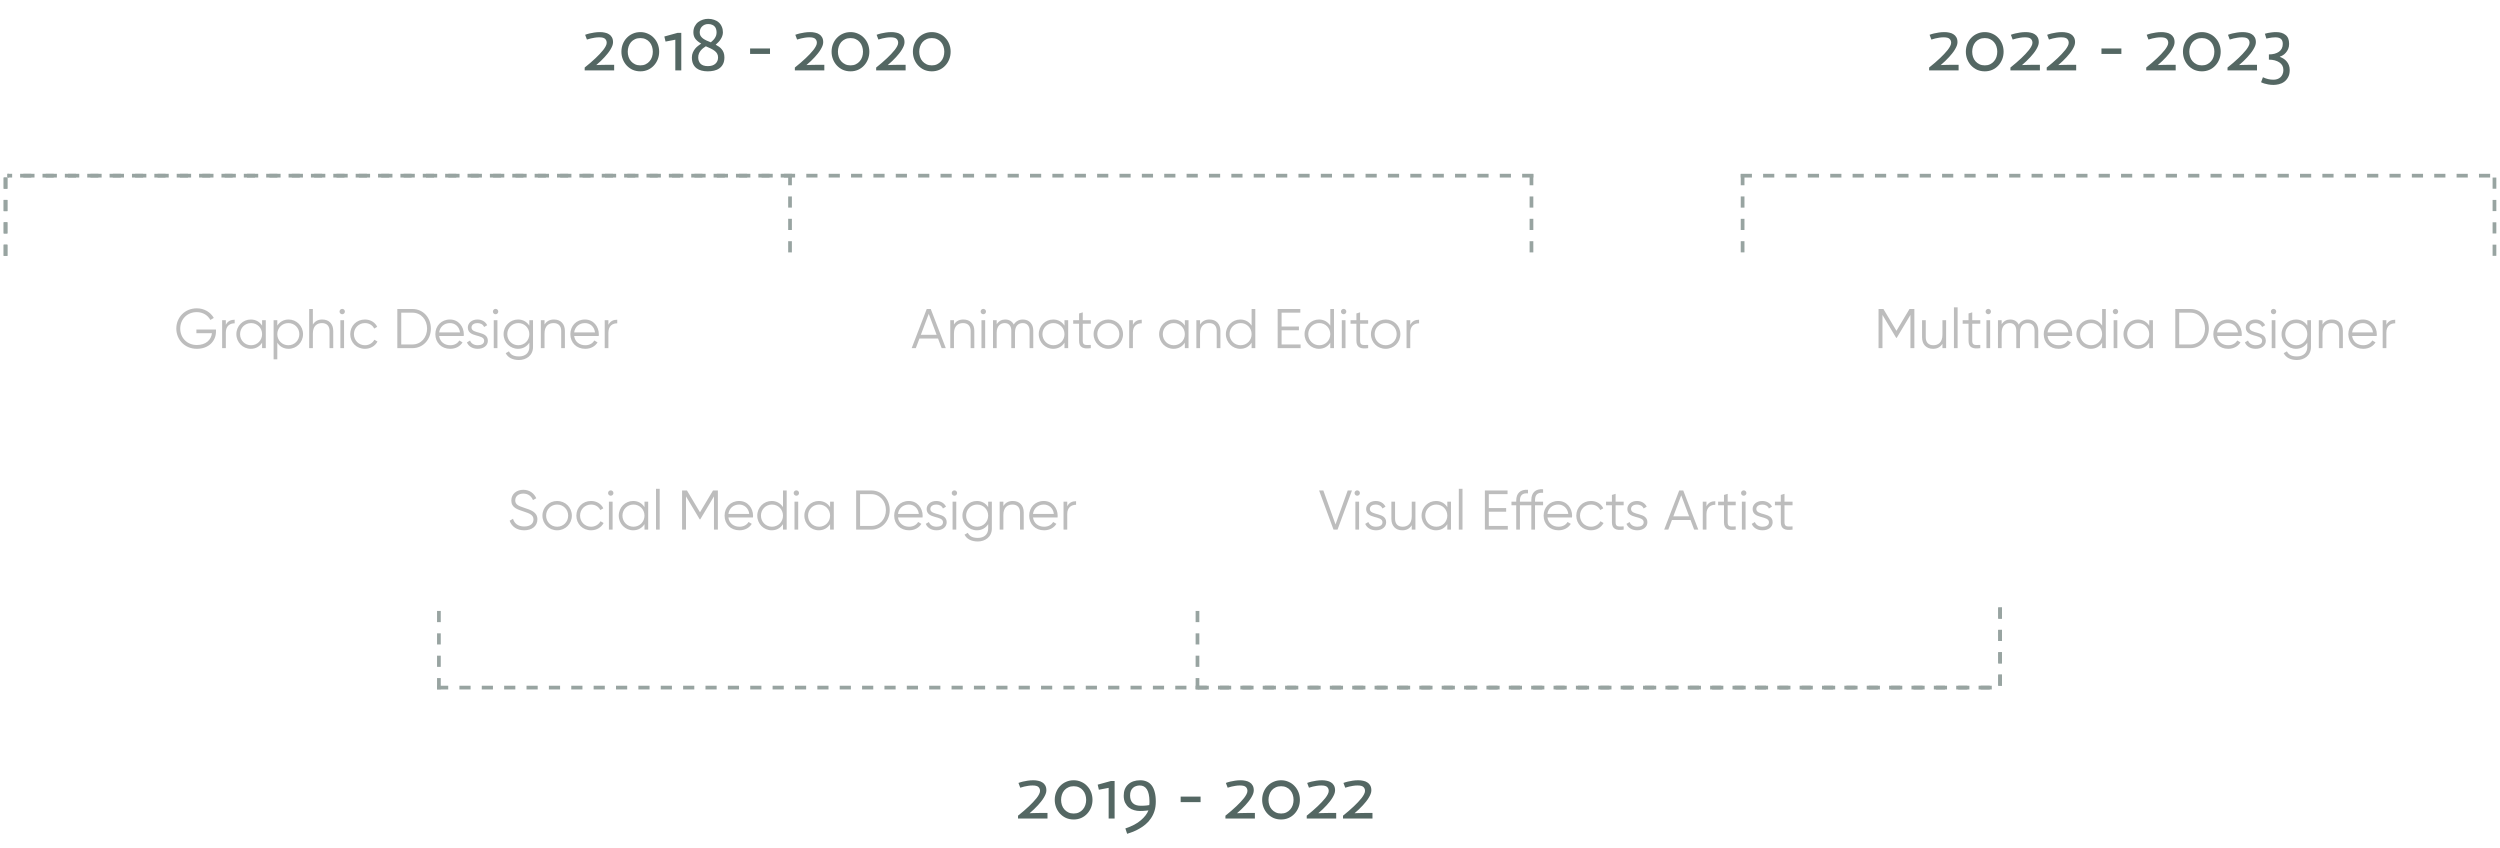 <svg xmlns="http://www.w3.org/2000/svg" width="675" height="229" viewBox="0 0 675 229" fill="none"><path d="M516.876 83.426V94H515.819V85.027L512.118 91.221H511.967L508.266 85.027V94H507.208V83.426H508.523L512.042 89.317L515.562 83.426H516.876ZM524.457 86.447H525.454V94H524.457V92.822C523.868 93.773 522.991 94.181 521.919 94.181C520.076 94.181 518.958 92.973 518.958 91.085V86.447H519.955V91.085C519.955 92.429 520.695 93.215 522.01 93.215C523.339 93.215 524.457 92.429 524.457 90.405V86.447ZM527.563 94V82.973H528.56V94H527.563ZM534.679 87.414H532.503V91.991C532.503 93.29 533.213 93.184 534.679 93.124V94C532.639 94.302 531.506 93.804 531.506 91.991V87.414H529.92V86.447H531.506V84.634L532.503 84.332V86.447H534.679V87.414ZM536.839 84.846C536.431 84.846 536.114 84.513 536.114 84.121C536.114 83.728 536.431 83.395 536.839 83.395C537.247 83.395 537.564 83.728 537.564 84.121C537.564 84.513 537.247 84.846 536.839 84.846ZM536.34 94V86.447H537.337V94H536.34ZM547.504 86.266C549.166 86.266 550.329 87.399 550.329 89.287V94H549.332V89.287C549.332 87.942 548.562 87.233 547.489 87.233C546.326 87.233 545.39 87.942 545.39 89.816V94H544.393V89.287C544.393 87.942 543.698 87.233 542.625 87.233C541.538 87.233 540.45 87.942 540.45 89.816V94H539.453V86.447H540.45V87.55C541.039 86.628 541.855 86.266 542.761 86.266C543.819 86.266 544.634 86.764 545.057 87.64C545.616 86.704 546.538 86.266 547.504 86.266ZM555.747 86.266C558.058 86.266 559.494 88.184 559.494 90.254C559.494 90.405 559.478 90.571 559.463 90.722H552.832C553.043 92.263 554.237 93.215 555.838 93.215C557.031 93.215 557.862 92.656 558.27 91.93L559.146 92.444C558.512 93.471 557.348 94.181 555.823 94.181C553.436 94.181 551.805 92.504 551.805 90.224C551.805 88.003 553.406 86.266 555.747 86.266ZM555.747 87.233C554.161 87.233 553.028 88.275 552.832 89.755H558.466C558.255 88.094 557.046 87.233 555.747 87.233ZM567.575 83.426H568.572V94H567.575V92.52C566.941 93.532 565.868 94.181 564.524 94.181C562.394 94.181 560.626 92.459 560.626 90.224C560.626 87.988 562.394 86.266 564.524 86.266C565.868 86.266 566.941 86.915 567.575 87.927V83.426ZM564.599 93.215C566.276 93.215 567.575 91.9 567.575 90.224C567.575 88.547 566.276 87.233 564.599 87.233C562.922 87.233 561.623 88.547 561.623 90.224C561.623 91.9 562.922 93.215 564.599 93.215ZM571.181 84.846C570.774 84.846 570.456 84.513 570.456 84.121C570.456 83.728 570.774 83.395 571.181 83.395C571.589 83.395 571.907 83.728 571.907 84.121C571.907 84.513 571.589 84.846 571.181 84.846ZM570.683 94V86.447H571.68V94H570.683ZM580.291 86.447H581.288V94H580.291V92.52C579.657 93.532 578.584 94.181 577.24 94.181C575.11 94.181 573.342 92.459 573.342 90.224C573.342 87.988 575.11 86.266 577.24 86.266C578.584 86.266 579.657 86.915 580.291 87.927V86.447ZM577.315 93.215C578.992 93.215 580.291 91.9 580.291 90.224C580.291 88.547 578.992 87.233 577.315 87.233C575.639 87.233 574.339 88.547 574.339 90.224C574.339 91.9 575.639 93.215 577.315 93.215ZM591.405 83.426C594.321 83.426 596.39 85.797 596.39 88.713C596.39 91.628 594.321 94 591.405 94H587.327V83.426H591.405ZM591.405 93.003C593.762 93.003 595.363 91.085 595.363 88.713C595.363 86.341 593.762 84.423 591.405 84.423H588.384V93.003H591.405ZM601.538 86.266C603.849 86.266 605.284 88.184 605.284 90.254C605.284 90.405 605.269 90.571 605.254 90.722H598.622C598.834 92.263 600.027 93.215 601.628 93.215C602.822 93.215 603.652 92.656 604.06 91.93L604.936 92.444C604.302 93.471 603.139 94.181 601.613 94.181C599.226 94.181 597.595 92.504 597.595 90.224C597.595 88.003 599.196 86.266 601.538 86.266ZM601.538 87.233C599.951 87.233 598.818 88.275 598.622 89.755H604.257C604.045 88.094 602.837 87.233 601.538 87.233ZM607.36 88.426C607.36 90.299 611.771 89.227 611.771 92.006C611.771 93.29 610.653 94.181 609.037 94.181C607.526 94.181 606.499 93.411 606.122 92.444L606.967 91.946C607.239 92.716 608.025 93.215 609.037 93.215C609.928 93.215 610.774 92.897 610.774 92.006C610.774 90.133 606.363 91.205 606.363 88.426C606.363 87.217 607.436 86.266 608.946 86.266C610.185 86.266 611.152 86.87 611.59 87.806L610.759 88.29C610.442 87.519 609.671 87.233 608.946 87.233C608.161 87.233 607.36 87.61 607.36 88.426ZM613.859 84.846C613.451 84.846 613.134 84.513 613.134 84.121C613.134 83.728 613.451 83.395 613.859 83.395C614.267 83.395 614.584 83.728 614.584 84.121C614.584 84.513 614.267 84.846 613.859 84.846ZM613.361 94V86.447H614.358V94H613.361ZM622.969 86.447H623.966V93.698C623.966 95.994 622.123 97.203 620.174 97.203C618.437 97.203 617.183 96.538 616.594 95.359L617.47 94.861C617.848 95.632 618.543 96.236 620.174 96.236C621.927 96.236 622.969 95.239 622.969 93.698V92.52C622.334 93.532 621.262 94.181 619.918 94.181C617.788 94.181 616.02 92.459 616.02 90.224C616.02 87.988 617.788 86.266 619.918 86.266C621.262 86.266 622.334 86.915 622.969 87.927V86.447ZM619.993 93.215C621.67 93.215 622.969 91.9 622.969 90.224C622.969 88.547 621.67 87.233 619.993 87.233C618.316 87.233 617.017 88.547 617.017 90.224C617.017 91.9 618.316 93.215 619.993 93.215ZM629.612 86.266C631.455 86.266 632.573 87.474 632.573 89.362V94H631.576V89.362C631.576 88.018 630.835 87.233 629.521 87.233C628.192 87.233 627.074 88.018 627.074 90.042V94H626.077V86.447H627.074V87.625C627.663 86.674 628.539 86.266 629.612 86.266ZM637.99 86.266C640.301 86.266 641.736 88.184 641.736 90.254C641.736 90.405 641.721 90.571 641.706 90.722H635.074C635.286 92.263 636.479 93.215 638.08 93.215C639.274 93.215 640.105 92.656 640.513 91.93L641.389 92.444C640.754 93.471 639.591 94.181 638.065 94.181C635.679 94.181 634.047 92.504 634.047 90.224C634.047 88.003 635.648 86.266 637.99 86.266ZM637.99 87.233C636.404 87.233 635.271 88.275 635.074 89.755H640.709C640.497 88.094 639.289 87.233 637.99 87.233ZM644.319 87.701C644.848 86.643 645.739 86.326 646.706 86.326V87.293C645.497 87.293 644.319 87.927 644.319 89.8V94H643.322V86.447H644.319V87.701Z" fill="#BDBDBD"></path><path d="M360.048 143L356.151 132.426H357.299L360.592 141.595L363.885 132.426H365.033L361.136 143H360.048ZM366.451 133.846C366.044 133.846 365.726 133.513 365.726 133.121C365.726 132.728 366.044 132.396 366.451 132.396C366.859 132.396 367.177 132.728 367.177 133.121C367.177 133.513 366.859 133.846 366.451 133.846ZM365.953 143V135.447H366.95V143H365.953ZM369.851 137.426C369.851 139.299 374.262 138.226 374.262 141.006C374.262 142.29 373.144 143.181 371.528 143.181C370.017 143.181 368.99 142.411 368.612 141.444L369.458 140.946C369.73 141.716 370.516 142.214 371.528 142.214C372.419 142.214 373.265 141.897 373.265 141.006C373.265 139.133 368.854 140.205 368.854 137.426C368.854 136.217 369.927 135.266 371.437 135.266C372.676 135.266 373.643 135.87 374.081 136.807L373.25 137.29C372.933 136.519 372.162 136.232 371.437 136.232C370.652 136.232 369.851 136.61 369.851 137.426ZM381.169 135.447H382.166V143H381.169V141.822C380.58 142.773 379.704 143.181 378.631 143.181C376.788 143.181 375.67 141.973 375.67 140.085V135.447H376.667V140.085C376.667 141.429 377.407 142.214 378.722 142.214C380.051 142.214 381.169 141.429 381.169 139.405V135.447ZM390.771 135.447H391.768V143H390.771V141.52C390.136 142.532 389.064 143.181 387.719 143.181C385.589 143.181 383.822 141.459 383.822 139.223C383.822 136.988 385.589 135.266 387.719 135.266C389.064 135.266 390.136 135.915 390.771 136.927V135.447ZM387.795 142.214C389.471 142.214 390.771 140.9 390.771 139.223C390.771 137.547 389.471 136.232 387.795 136.232C386.118 136.232 384.819 137.547 384.819 139.223C384.819 140.9 386.118 142.214 387.795 142.214ZM393.879 143V131.973H394.876V143H393.879ZM401.976 142.003H407.112V143H400.919V132.426H407.037V133.423H401.976V137.169H406.659V138.166H401.976V142.003ZM416.633 133.06C415.168 132.939 414.458 133.544 414.458 134.994V135.447H416.633V136.414H414.458V143H413.461V136.414H410.379V143H409.382V136.414H408.098V135.447H409.382V135.145C409.382 133.181 410.515 132.093 412.555 132.244V133.211C411.089 133.09 410.379 133.695 410.379 135.145V135.447H413.461V134.994C413.461 133.03 414.594 131.942 416.633 132.093V133.06ZM420.721 135.266C423.032 135.266 424.467 137.184 424.467 139.254C424.467 139.405 424.452 139.571 424.437 139.722H417.805C418.017 141.263 419.21 142.214 420.811 142.214C422.005 142.214 422.835 141.656 423.243 140.93L424.119 141.444C423.485 142.471 422.322 143.181 420.796 143.181C418.409 143.181 416.778 141.504 416.778 139.223C416.778 137.003 418.379 135.266 420.721 135.266ZM420.721 136.232C419.134 136.232 418.001 137.275 417.805 138.755H423.44C423.228 137.094 422.02 136.232 420.721 136.232ZM429.572 143.181C427.291 143.181 425.6 141.459 425.6 139.223C425.6 136.988 427.291 135.266 429.572 135.266C431.068 135.266 432.337 136.051 432.881 137.245L432.065 137.713C431.657 136.822 430.705 136.232 429.572 136.232C427.896 136.232 426.597 137.547 426.597 139.223C426.597 140.9 427.896 142.214 429.572 142.214C430.721 142.214 431.642 141.61 432.125 140.734L432.956 141.217C432.337 142.411 431.053 143.181 429.572 143.181ZM438.391 136.414H436.215V140.991C436.215 142.29 436.925 142.184 438.391 142.124V143C436.351 143.302 435.218 142.804 435.218 140.991V136.414H433.632V135.447H435.218V133.634L436.215 133.332V135.447H438.391V136.414ZM440.381 137.426C440.381 139.299 444.792 138.226 444.792 141.006C444.792 142.29 443.674 143.181 442.057 143.181C440.547 143.181 439.52 142.411 439.142 141.444L439.988 140.946C440.26 141.716 441.045 142.214 442.057 142.214C442.949 142.214 443.795 141.897 443.795 141.006C443.795 139.133 439.384 140.205 439.384 137.426C439.384 136.217 440.456 135.266 441.967 135.266C443.205 135.266 444.172 135.87 444.61 136.807L443.779 137.29C443.462 136.519 442.692 136.232 441.967 136.232C441.181 136.232 440.381 136.61 440.381 137.426ZM457.422 143L456.44 140.402H451.425L450.443 143H449.325L453.388 132.426H454.476L458.54 143H457.422ZM451.802 139.405H456.062L453.932 133.74L451.802 139.405ZM460.743 136.701C461.272 135.643 462.163 135.326 463.13 135.326V136.293C461.922 136.293 460.743 136.927 460.743 138.801V143H459.746V135.447H460.743V136.701ZM468.647 136.414H466.472V140.991C466.472 142.29 467.182 142.184 468.647 142.124V143C466.608 143.302 465.475 142.804 465.475 140.991V136.414H463.889V135.447H465.475V133.634L466.472 133.332V135.447H468.647V136.414ZM470.807 133.846C470.399 133.846 470.082 133.513 470.082 133.121C470.082 132.728 470.399 132.396 470.807 132.396C471.215 132.396 471.532 132.728 471.532 133.121C471.532 133.513 471.215 133.846 470.807 133.846ZM470.309 143V135.447H471.306V143H470.309ZM474.207 137.426C474.207 139.299 478.618 138.226 478.618 141.006C478.618 142.29 477.5 143.181 475.884 143.181C474.373 143.181 473.346 142.411 472.968 141.444L473.814 140.946C474.086 141.716 474.872 142.214 475.884 142.214C476.775 142.214 477.621 141.897 477.621 141.006C477.621 139.133 473.21 140.205 473.21 137.426C473.21 136.217 474.283 135.266 475.793 135.266C477.032 135.266 477.999 135.87 478.437 136.807L477.606 137.29C477.289 136.519 476.518 136.232 475.793 136.232C475.008 136.232 474.207 136.61 474.207 137.426ZM483.989 136.414H481.814V140.991C481.814 142.29 482.524 142.184 483.989 142.124V143C481.95 143.302 480.817 142.804 480.817 140.991V136.414H479.231V135.447H480.817V133.634L481.814 133.332V135.447H483.989V136.414Z" fill="#BDBDBD"></path><path d="M141.532 143.181C139.583 143.181 138.148 142.199 137.604 140.598L138.511 140.069C138.888 141.338 139.885 142.154 141.547 142.154C143.148 142.154 144.039 141.384 144.039 140.251C144.039 139.027 142.997 138.634 141.441 138.121C139.719 137.547 138.057 137.094 138.057 135.145C138.057 133.287 139.553 132.244 141.305 132.244C143.042 132.244 144.251 133.272 144.795 134.525L143.903 135.024C143.511 134.072 142.695 133.272 141.305 133.272C140.036 133.272 139.115 133.936 139.115 135.1C139.115 136.248 140.021 136.61 141.456 137.078C143.375 137.713 145.097 138.257 145.097 140.22C145.097 142.033 143.647 143.181 141.532 143.181ZM150.428 143.181C148.223 143.181 146.455 141.459 146.455 139.223C146.455 136.988 148.223 135.266 150.428 135.266C152.634 135.266 154.401 136.988 154.401 139.223C154.401 141.459 152.634 143.181 150.428 143.181ZM150.428 142.214C152.105 142.214 153.404 140.9 153.404 139.223C153.404 137.547 152.105 136.232 150.428 136.232C148.752 136.232 147.452 137.547 147.452 139.223C147.452 140.9 148.752 142.214 150.428 142.214ZM159.589 143.181C157.308 143.181 155.616 141.459 155.616 139.223C155.616 136.988 157.308 135.266 159.589 135.266C161.085 135.266 162.354 136.051 162.898 137.245L162.082 137.713C161.674 136.822 160.722 136.232 159.589 136.232C157.913 136.232 156.613 137.547 156.613 139.223C156.613 140.9 157.913 142.214 159.589 142.214C160.737 142.214 161.659 141.61 162.142 140.734L162.973 141.217C162.354 142.411 161.07 143.181 159.589 143.181ZM164.903 133.846C164.495 133.846 164.178 133.513 164.178 133.121C164.178 132.728 164.495 132.396 164.903 132.396C165.311 132.396 165.628 132.728 165.628 133.121C165.628 133.513 165.311 133.846 164.903 133.846ZM164.405 143V135.447H165.402V143H164.405ZM174.013 135.447H175.01V143H174.013V141.52C173.378 142.532 172.306 143.181 170.961 143.181C168.831 143.181 167.064 141.459 167.064 139.223C167.064 136.988 168.831 135.266 170.961 135.266C172.306 135.266 173.378 135.915 174.013 136.927V135.447ZM171.037 142.214C172.714 142.214 174.013 140.9 174.013 139.223C174.013 137.547 172.714 136.232 171.037 136.232C169.36 136.232 168.061 137.547 168.061 139.223C168.061 140.9 169.36 142.214 171.037 142.214ZM177.121 143V131.973H178.118V143H177.121ZM193.829 132.426V143H192.772V134.027L189.071 140.22H188.92L185.219 134.027V143H184.161V132.426H185.475L188.995 138.317L192.515 132.426H193.829ZM199.581 135.266C201.893 135.266 203.328 137.184 203.328 139.254C203.328 139.405 203.313 139.571 203.298 139.722H196.666C196.877 141.263 198.071 142.214 199.672 142.214C200.865 142.214 201.696 141.656 202.104 140.93L202.98 141.444C202.346 142.471 201.183 143.181 199.657 143.181C197.27 143.181 195.639 141.504 195.639 139.223C195.639 137.003 197.24 135.266 199.581 135.266ZM199.581 136.232C197.995 136.232 196.862 137.275 196.666 138.755H202.301C202.089 137.094 200.881 136.232 199.581 136.232ZM211.409 132.426H212.406V143H211.409V141.52C210.775 142.532 209.702 143.181 208.358 143.181C206.228 143.181 204.46 141.459 204.46 139.223C204.46 136.988 206.228 135.266 208.358 135.266C209.702 135.266 210.775 135.915 211.409 136.927V132.426ZM208.433 142.214C210.11 142.214 211.409 140.9 211.409 139.223C211.409 137.547 210.11 136.232 208.433 136.232C206.757 136.232 205.458 137.547 205.458 139.223C205.458 140.9 206.757 142.214 208.433 142.214ZM215.016 133.846C214.608 133.846 214.291 133.513 214.291 133.121C214.291 132.728 214.608 132.396 215.016 132.396C215.424 132.396 215.741 132.728 215.741 133.121C215.741 133.513 215.424 133.846 215.016 133.846ZM214.517 143V135.447H215.514V143H214.517ZM224.126 135.447H225.123V143H224.126V141.52C223.491 142.532 222.419 143.181 221.074 143.181C218.944 143.181 217.177 141.459 217.177 139.223C217.177 136.988 218.944 135.266 221.074 135.266C222.419 135.266 223.491 135.915 224.126 136.927V135.447ZM221.15 142.214C222.826 142.214 224.126 140.9 224.126 139.223C224.126 137.547 222.826 136.232 221.15 136.232C219.473 136.232 218.174 137.547 218.174 139.223C218.174 140.9 219.473 142.214 221.15 142.214ZM235.24 132.426C238.155 132.426 240.225 134.797 240.225 137.713C240.225 140.628 238.155 143 235.24 143H231.161V132.426H235.24ZM235.24 142.003C237.596 142.003 239.198 140.085 239.198 137.713C239.198 135.341 237.596 133.423 235.24 133.423H232.219V142.003H235.24ZM245.372 135.266C247.683 135.266 249.118 137.184 249.118 139.254C249.118 139.405 249.103 139.571 249.088 139.722H242.456C242.668 141.263 243.861 142.214 245.462 142.214C246.656 142.214 247.487 141.656 247.895 140.93L248.771 141.444C248.136 142.471 246.973 143.181 245.447 143.181C243.061 143.181 241.429 141.504 241.429 139.223C241.429 137.003 243.03 135.266 245.372 135.266ZM245.372 136.232C243.786 136.232 242.653 137.275 242.456 138.755H248.091C247.879 137.094 246.671 136.232 245.372 136.232ZM251.194 137.426C251.194 139.299 255.605 138.226 255.605 141.006C255.605 142.29 254.488 143.181 252.871 143.181C251.361 143.181 250.333 142.411 249.956 141.444L250.802 140.946C251.074 141.716 251.859 142.214 252.871 142.214C253.763 142.214 254.608 141.897 254.608 141.006C254.608 139.133 250.197 140.205 250.197 137.426C250.197 136.217 251.27 135.266 252.781 135.266C254.019 135.266 254.986 135.87 255.424 136.807L254.593 137.29C254.276 136.519 253.506 136.232 252.781 136.232C251.995 136.232 251.194 136.61 251.194 137.426ZM257.693 133.846C257.286 133.846 256.968 133.513 256.968 133.121C256.968 132.728 257.286 132.396 257.693 132.396C258.101 132.396 258.419 132.728 258.419 133.121C258.419 133.513 258.101 133.846 257.693 133.846ZM257.195 143V135.447H258.192V143H257.195ZM266.803 135.447H267.8V142.698C267.8 144.994 265.957 146.202 264.009 146.202C262.271 146.202 261.018 145.538 260.428 144.36L261.305 143.861C261.682 144.631 262.377 145.236 264.009 145.236C265.761 145.236 266.803 144.239 266.803 142.698V141.52C266.169 142.532 265.096 143.181 263.752 143.181C261.622 143.181 259.854 141.459 259.854 139.223C259.854 136.988 261.622 135.266 263.752 135.266C265.096 135.266 266.169 135.915 266.803 136.927V135.447ZM263.827 142.214C265.504 142.214 266.803 140.9 266.803 139.223C266.803 137.547 265.504 136.232 263.827 136.232C262.151 136.232 260.851 137.547 260.851 139.223C260.851 140.9 262.151 142.214 263.827 142.214ZM273.446 135.266C275.289 135.266 276.407 136.474 276.407 138.362V143H275.41V138.362C275.41 137.018 274.67 136.232 273.355 136.232C272.026 136.232 270.908 137.018 270.908 139.042V143H269.911V135.447H270.908V136.625C271.497 135.674 272.373 135.266 273.446 135.266ZM281.824 135.266C284.135 135.266 285.57 137.184 285.57 139.254C285.57 139.405 285.555 139.571 285.54 139.722H278.909C279.12 141.263 280.314 142.214 281.915 142.214C283.108 142.214 283.939 141.656 284.347 140.93L285.223 141.444C284.589 142.471 283.425 143.181 281.9 143.181C279.513 143.181 277.881 141.504 277.881 139.223C277.881 137.003 279.483 135.266 281.824 135.266ZM281.824 136.232C280.238 136.232 279.105 137.275 278.909 138.755H284.543C284.332 137.094 283.123 136.232 281.824 136.232ZM288.153 136.701C288.682 135.643 289.573 135.326 290.54 135.326V136.293C289.332 136.293 288.153 136.927 288.153 138.801V143H287.156V135.447H288.153V136.701Z" fill="#BDBDBD"></path><path d="M58.315 88.97V89.513C58.315 92.036 56.396 94.181 53.148 94.181C49.9 94.181 47.604 91.734 47.604 88.713C47.604 85.692 49.9 83.245 53.148 83.245C55.127 83.245 56.849 84.287 57.725 85.843L56.789 86.386C56.139 85.118 54.734 84.272 53.148 84.272C50.474 84.272 48.662 86.251 48.662 88.713C48.662 91.175 50.474 93.154 53.148 93.154C55.611 93.154 57.03 91.734 57.227 89.967H53.027V88.97H58.315ZM60.974 87.701C61.503 86.643 62.394 86.326 63.361 86.326V87.293C62.152 87.293 60.974 87.927 60.974 89.8V94H59.977V86.447H60.974V87.701ZM70.766 86.447H71.763V94H70.766V92.52C70.131 93.532 69.059 94.181 67.714 94.181C65.584 94.181 63.817 92.459 63.817 90.224C63.817 87.988 65.584 86.266 67.714 86.266C69.059 86.266 70.131 86.915 70.766 87.927V86.447ZM67.79 93.215C69.466 93.215 70.766 91.9 70.766 90.224C70.766 88.547 69.466 87.233 67.79 87.233C66.113 87.233 64.814 88.547 64.814 90.224C64.814 91.9 66.113 93.215 67.79 93.215ZM77.922 86.266C80.052 86.266 81.819 87.988 81.819 90.224C81.819 92.459 80.052 94.181 77.922 94.181C76.578 94.181 75.505 93.532 74.871 92.52V97.021H73.874V86.447H74.871V87.927C75.505 86.915 76.578 86.266 77.922 86.266ZM77.846 93.215C79.523 93.215 80.822 91.9 80.822 90.224C80.822 88.547 79.523 87.233 77.846 87.233C76.17 87.233 74.871 88.547 74.871 90.224C74.871 91.9 76.17 93.215 77.846 93.215ZM87.012 86.266C88.855 86.266 89.973 87.474 89.973 89.362V94H88.976V89.362C88.976 88.018 88.236 87.233 86.921 87.233C85.592 87.233 84.474 88.018 84.474 90.042V94H83.477V83.426H84.474V87.625C85.063 86.674 85.939 86.266 87.012 86.266ZM92.399 84.846C91.991 84.846 91.674 84.513 91.674 84.121C91.674 83.728 91.991 83.395 92.399 83.395C92.807 83.395 93.124 83.728 93.124 84.121C93.124 84.513 92.807 84.846 92.399 84.846ZM91.9 94V86.447H92.897V94H91.9ZM98.533 94.181C96.252 94.181 94.56 92.459 94.56 90.224C94.56 87.988 96.252 86.266 98.533 86.266C100.028 86.266 101.297 87.051 101.841 88.245L101.025 88.713C100.618 87.822 99.666 87.233 98.533 87.233C96.856 87.233 95.557 88.547 95.557 90.224C95.557 91.9 96.856 93.215 98.533 93.215C99.681 93.215 100.602 92.61 101.086 91.734L101.917 92.218C101.297 93.411 100.013 94.181 98.533 94.181ZM111.354 83.426C114.27 83.426 116.339 85.797 116.339 88.713C116.339 91.628 114.27 94 111.354 94H107.276V83.426H111.354ZM111.354 93.003C113.711 93.003 115.312 91.085 115.312 88.713C115.312 86.341 113.711 84.423 111.354 84.423H108.333V93.003H111.354ZM121.486 86.266C123.798 86.266 125.233 88.184 125.233 90.254C125.233 90.405 125.218 90.571 125.202 90.722H118.571C118.782 92.263 119.976 93.215 121.577 93.215C122.77 93.215 123.601 92.656 124.009 91.93L124.885 92.444C124.251 93.471 123.088 94.181 121.562 94.181C119.175 94.181 117.544 92.504 117.544 90.224C117.544 88.003 119.145 86.266 121.486 86.266ZM121.486 87.233C119.9 87.233 118.767 88.275 118.571 89.755H124.205C123.994 88.094 122.785 87.233 121.486 87.233ZM127.309 88.426C127.309 90.299 131.72 89.227 131.72 92.006C131.72 93.29 130.602 94.181 128.986 94.181C127.475 94.181 126.448 93.411 126.07 92.444L126.916 91.946C127.188 92.716 127.974 93.215 128.986 93.215C129.877 93.215 130.723 92.897 130.723 92.006C130.723 90.133 126.312 91.205 126.312 88.426C126.312 87.217 127.385 86.266 128.895 86.266C130.134 86.266 131.101 86.87 131.539 87.806L130.708 88.29C130.391 87.519 129.62 87.233 128.895 87.233C128.11 87.233 127.309 87.61 127.309 88.426ZM133.808 84.846C133.4 84.846 133.083 84.513 133.083 84.121C133.083 83.728 133.4 83.395 133.808 83.395C134.216 83.395 134.533 83.728 134.533 84.121C134.533 84.513 134.216 84.846 133.808 84.846ZM133.309 94V86.447H134.306V94H133.309ZM142.918 86.447H143.915V93.698C143.915 95.994 142.072 97.203 140.123 97.203C138.386 97.203 137.132 96.538 136.543 95.359L137.419 94.861C137.797 95.632 138.492 96.236 140.123 96.236C141.875 96.236 142.918 95.239 142.918 93.698V92.52C142.283 93.532 141.211 94.181 139.866 94.181C137.736 94.181 135.969 92.459 135.969 90.224C135.969 87.988 137.736 86.266 139.866 86.266C141.211 86.266 142.283 86.915 142.918 87.927V86.447ZM139.942 93.215C141.619 93.215 142.918 91.9 142.918 90.224C142.918 88.547 141.619 87.233 139.942 87.233C138.265 87.233 136.966 88.547 136.966 90.224C136.966 91.9 138.265 93.215 139.942 93.215ZM149.561 86.266C151.404 86.266 152.521 87.474 152.521 89.362V94H151.524V89.362C151.524 88.018 150.784 87.233 149.47 87.233C148.141 87.233 147.023 88.018 147.023 90.042V94H146.026V86.447H147.023V87.625C147.612 86.674 148.488 86.266 149.561 86.266ZM157.939 86.266C160.25 86.266 161.685 88.184 161.685 90.254C161.685 90.405 161.67 90.571 161.655 90.722H155.023C155.235 92.263 156.428 93.215 158.029 93.215C159.223 93.215 160.054 92.656 160.461 91.93L161.338 92.444C160.703 93.471 159.54 94.181 158.014 94.181C155.627 94.181 153.996 92.504 153.996 90.224C153.996 88.003 155.597 86.266 157.939 86.266ZM157.939 87.233C156.353 87.233 155.22 88.275 155.023 89.755H160.658C160.446 88.094 159.238 87.233 157.939 87.233ZM164.268 87.701C164.797 86.643 165.688 86.326 166.655 86.326V87.293C165.446 87.293 164.268 87.927 164.268 89.8V94H163.271V86.447H164.268V87.701Z" fill="#BDBDBD"></path><path d="M254.248 94L253.266 91.402H248.251L247.269 94H246.151L250.215 83.426H251.302L255.366 94H254.248ZM248.628 90.405H252.888L250.758 84.74L248.628 90.405ZM260.107 86.266C261.95 86.266 263.068 87.474 263.068 89.362V94H262.071V89.362C262.071 88.018 261.331 87.233 260.017 87.233C258.687 87.233 257.569 88.018 257.569 90.042V94H256.572V86.447H257.569V87.625C258.159 86.674 259.035 86.266 260.107 86.266ZM265.494 84.846C265.087 84.846 264.769 84.513 264.769 84.121C264.769 83.728 265.087 83.395 265.494 83.395C265.902 83.395 266.22 83.728 266.22 84.121C266.22 84.513 265.902 84.846 265.494 84.846ZM264.996 94V86.447H265.993V94H264.996ZM276.16 86.266C277.822 86.266 278.985 87.399 278.985 89.287V94H277.988V89.287C277.988 87.942 277.218 87.233 276.145 87.233C274.982 87.233 274.045 87.942 274.045 89.816V94H273.048V89.287C273.048 87.942 272.353 87.233 271.281 87.233C270.193 87.233 269.106 87.942 269.106 89.816V94H268.109V86.447H269.106V87.55C269.695 86.628 270.51 86.266 271.417 86.266C272.474 86.266 273.29 86.764 273.713 87.64C274.272 86.704 275.193 86.266 276.16 86.266ZM287.409 86.447H288.406V94H287.409V92.52C286.775 93.532 285.702 94.181 284.358 94.181C282.228 94.181 280.46 92.459 280.46 90.224C280.46 87.988 282.228 86.266 284.358 86.266C285.702 86.266 286.775 86.915 287.409 87.927V86.447ZM284.433 93.215C286.11 93.215 287.409 91.9 287.409 90.224C287.409 88.547 286.11 87.233 284.433 87.233C282.756 87.233 281.457 88.547 281.457 90.224C281.457 91.9 282.756 93.215 284.433 93.215ZM294.52 87.414H292.345V91.991C292.345 93.29 293.055 93.184 294.52 93.124V94C292.481 94.302 291.348 93.804 291.348 91.991V87.414H289.762V86.447H291.348V84.634L292.345 84.332V86.447H294.52V87.414ZM299.244 94.181C297.039 94.181 295.271 92.459 295.271 90.224C295.271 87.988 297.039 86.266 299.244 86.266C301.45 86.266 303.217 87.988 303.217 90.224C303.217 92.459 301.45 94.181 299.244 94.181ZM299.244 93.215C300.921 93.215 302.22 91.9 302.22 90.224C302.22 88.547 300.921 87.233 299.244 87.233C297.567 87.233 296.268 88.547 296.268 90.224C296.268 91.9 297.567 93.215 299.244 93.215ZM305.882 87.701C306.411 86.643 307.302 86.326 308.269 86.326V87.293C307.061 87.293 305.882 87.927 305.882 89.8V94H304.885V86.447H305.882V87.701ZM319.908 86.447H320.905V94H319.908V92.52C319.273 93.532 318.201 94.181 316.856 94.181C314.726 94.181 312.959 92.459 312.959 90.224C312.959 87.988 314.726 86.266 316.856 86.266C318.201 86.266 319.273 86.915 319.908 87.927V86.447ZM316.932 93.215C318.609 93.215 319.908 91.9 319.908 90.224C319.908 88.547 318.609 87.233 316.932 87.233C315.255 87.233 313.956 88.547 313.956 90.224C313.956 91.9 315.255 93.215 316.932 93.215ZM326.551 86.266C328.393 86.266 329.511 87.474 329.511 89.362V94H328.514V89.362C328.514 88.018 327.774 87.233 326.46 87.233C325.131 87.233 324.013 88.018 324.013 90.042V94H323.016V86.447H324.013V87.625C324.602 86.674 325.478 86.266 326.551 86.266ZM337.935 83.426H338.932V94H337.935V92.52C337.3 93.532 336.228 94.181 334.883 94.181C332.753 94.181 330.986 92.459 330.986 90.224C330.986 87.988 332.753 86.266 334.883 86.266C336.228 86.266 337.3 86.915 337.935 87.927V83.426ZM334.959 93.215C336.636 93.215 337.935 91.9 337.935 90.224C337.935 88.547 336.636 87.233 334.959 87.233C333.282 87.233 331.983 88.547 331.983 90.224C331.983 91.9 333.282 93.215 334.959 93.215ZM346.028 93.003H351.164V94H344.97V83.426H351.088V84.423H346.028V88.169H350.711V89.166H346.028V93.003ZM359.178 83.426H360.175V94H359.178V92.52C358.543 93.532 357.471 94.181 356.126 94.181C353.996 94.181 352.229 92.459 352.229 90.224C352.229 87.988 353.996 86.266 356.126 86.266C357.471 86.266 358.543 86.915 359.178 87.927V83.426ZM356.202 93.215C357.879 93.215 359.178 91.9 359.178 90.224C359.178 88.547 357.879 87.233 356.202 87.233C354.525 87.233 353.226 88.547 353.226 90.224C353.226 91.9 354.525 93.215 356.202 93.215ZM362.784 84.846C362.376 84.846 362.059 84.513 362.059 84.121C362.059 83.728 362.376 83.395 362.784 83.395C363.192 83.395 363.509 83.728 363.509 84.121C363.509 84.513 363.192 84.846 362.784 84.846ZM362.286 94V86.447H363.283V94H362.286ZM369.401 87.414H367.226V91.991C367.226 93.29 367.936 93.184 369.401 93.124V94C367.362 94.302 366.229 93.804 366.229 91.991V87.414H364.643V86.447H366.229V84.634L367.226 84.332V86.447H369.401V87.414ZM374.126 94.181C371.92 94.181 370.153 92.459 370.153 90.224C370.153 87.988 371.92 86.266 374.126 86.266C376.331 86.266 378.098 87.988 378.098 90.224C378.098 92.459 376.331 94.181 374.126 94.181ZM374.126 93.215C375.802 93.215 377.101 91.9 377.101 90.224C377.101 88.547 375.802 87.233 374.126 87.233C372.449 87.233 371.15 88.547 371.15 90.224C371.15 91.9 372.449 93.215 374.126 93.215ZM380.764 87.701C381.293 86.643 382.184 86.326 383.151 86.326V87.293C381.942 87.293 380.764 87.927 380.764 89.8V94H379.767V86.447H380.764V87.701Z" fill="#BDBDBD"></path><path d="M274.866 220.235C275.967 219.362 276.954 218.509 277.827 217.677C278.203 217.328 278.565 216.965 278.915 216.589C279.277 216.213 279.599 215.844 279.881 215.481C280.163 215.119 280.385 214.776 280.546 214.454C280.721 214.118 280.808 213.816 280.808 213.548C280.808 213.118 280.667 212.769 280.385 212.5C280.116 212.218 279.579 212.077 278.774 212.077C278.357 212.077 277.954 212.111 277.565 212.178C277.176 212.245 276.827 212.312 276.518 212.379C276.155 212.473 275.806 212.574 275.47 212.682L274.987 211.393C275.336 211.258 275.732 211.137 276.175 211.03C276.538 210.936 276.961 210.855 277.444 210.788C277.941 210.708 278.465 210.667 279.015 210.667C279.458 210.667 279.888 210.714 280.304 210.808C280.734 210.889 281.11 211.037 281.432 211.252C281.768 211.453 282.03 211.728 282.218 212.077C282.419 212.426 282.52 212.87 282.52 213.407C282.52 213.716 282.453 214.044 282.318 214.394C282.184 214.729 282.01 215.072 281.795 215.421C281.593 215.757 281.352 216.099 281.07 216.448C280.801 216.784 280.526 217.106 280.244 217.415C279.586 218.14 278.834 218.858 277.988 219.57C278.31 219.557 278.646 219.543 278.995 219.53C279.304 219.516 279.653 219.51 280.042 219.51C280.445 219.496 280.862 219.489 281.291 219.489H282.822V221H274.866V220.235ZM286.494 215.965C286.494 216.448 286.568 216.918 286.716 217.375C286.864 217.818 287.085 218.207 287.381 218.543C287.676 218.878 288.032 219.147 288.448 219.348C288.864 219.55 289.348 219.651 289.898 219.651C290.435 219.651 290.912 219.55 291.328 219.348C291.745 219.147 292.094 218.878 292.376 218.543C292.671 218.207 292.893 217.818 293.04 217.375C293.188 216.918 293.262 216.448 293.262 215.965C293.262 215.468 293.188 214.998 293.04 214.555C292.893 214.098 292.671 213.702 292.376 213.366C292.094 213.031 291.745 212.769 291.328 212.581C290.912 212.379 290.435 212.279 289.898 212.279C289.348 212.279 288.864 212.379 288.448 212.581C288.032 212.769 287.676 213.031 287.381 213.366C287.085 213.702 286.864 214.098 286.716 214.555C286.568 214.998 286.494 215.468 286.494 215.965ZM284.782 215.965C284.782 215.226 284.91 214.535 285.165 213.89C285.42 213.246 285.776 212.688 286.232 212.218C286.689 211.735 287.226 211.359 287.844 211.09C288.475 210.808 289.16 210.667 289.898 210.667C290.623 210.667 291.295 210.808 291.912 211.09C292.543 211.359 293.081 211.735 293.524 212.218C293.98 212.688 294.336 213.246 294.591 213.89C294.846 214.535 294.974 215.226 294.974 215.965C294.974 216.69 294.846 217.375 294.591 218.019C294.336 218.664 293.98 219.228 293.524 219.711C293.081 220.194 292.543 220.577 291.912 220.859C291.295 221.128 290.623 221.262 289.898 221.262C289.16 221.262 288.475 221.128 287.844 220.859C287.226 220.577 286.689 220.194 286.232 219.711C285.776 219.228 285.42 218.664 285.165 218.019C284.91 217.375 284.782 216.69 284.782 215.965ZM299.335 212.722L296.696 213.225L296.374 211.856L299.959 210.869H300.946V221H299.335V212.722ZM303.848 223.679C305.647 223.075 307.044 222.336 308.037 221.463C309.045 220.604 309.723 219.718 310.072 218.805C309.844 218.831 309.609 218.858 309.367 218.885C309.152 218.912 308.904 218.932 308.622 218.946C308.353 218.959 308.071 218.966 307.776 218.966C307.252 218.966 306.728 218.892 306.205 218.744C305.681 218.596 305.211 218.361 304.795 218.039C304.392 217.704 304.056 217.274 303.788 216.75C303.533 216.226 303.405 215.589 303.405 214.837C303.405 213.548 303.801 212.534 304.593 211.795C305.386 211.057 306.473 210.681 307.856 210.667C308.514 210.667 309.098 210.782 309.609 211.01C310.132 211.225 310.575 211.567 310.938 212.037C311.3 212.507 311.576 213.105 311.764 213.83C311.965 214.555 312.066 215.421 312.066 216.428C312.066 217.368 311.945 218.22 311.703 218.986C311.462 219.738 311.133 220.409 310.716 221C310.313 221.604 309.844 222.128 309.306 222.571C308.783 223.014 308.232 223.397 307.655 223.719C307.091 224.055 306.52 224.337 305.943 224.565C305.365 224.793 304.828 224.981 304.331 225.129L303.848 223.679ZM307.715 212.077C307.393 212.077 307.071 212.131 306.748 212.238C306.44 212.332 306.164 212.487 305.923 212.702C305.681 212.903 305.486 213.178 305.339 213.528C305.191 213.877 305.117 214.3 305.117 214.796C305.117 215.669 305.359 216.347 305.842 216.831C306.325 217.314 307.051 217.556 308.017 217.556C308.326 217.556 308.615 217.549 308.883 217.536C309.152 217.522 309.394 217.502 309.609 217.475C309.85 217.448 310.078 217.415 310.293 217.375C310.307 217.307 310.32 217.22 310.334 217.113C310.347 217.019 310.354 216.905 310.354 216.77C310.354 216.623 310.354 216.448 310.354 216.247C310.3 213.467 309.421 212.077 307.715 212.077ZM318.777 215.078H324.155V216.569H318.777V215.078ZM330.865 220.235C331.966 219.362 332.953 218.509 333.826 217.677C334.202 217.328 334.564 216.965 334.913 216.589C335.276 216.213 335.598 215.844 335.88 215.481C336.162 215.119 336.384 214.776 336.545 214.454C336.719 214.118 336.807 213.816 336.807 213.548C336.807 213.118 336.666 212.769 336.384 212.5C336.115 212.218 335.578 212.077 334.772 212.077C334.356 212.077 333.953 212.111 333.564 212.178C333.174 212.245 332.825 212.312 332.516 212.379C332.154 212.473 331.805 212.574 331.469 212.682L330.986 211.393C331.335 211.258 331.731 211.137 332.174 211.03C332.537 210.936 332.96 210.855 333.443 210.788C333.94 210.708 334.463 210.667 335.014 210.667C335.457 210.667 335.887 210.714 336.303 210.808C336.733 210.889 337.109 211.037 337.431 211.252C337.767 211.453 338.028 211.728 338.216 212.077C338.418 212.426 338.519 212.87 338.519 213.407C338.519 213.716 338.451 214.044 338.317 214.394C338.183 214.729 338.008 215.072 337.794 215.421C337.592 215.757 337.35 216.099 337.068 216.448C336.8 216.784 336.525 217.106 336.243 217.415C335.585 218.14 334.833 218.858 333.987 219.57C334.309 219.557 334.645 219.543 334.994 219.53C335.303 219.516 335.652 219.51 336.041 219.51C336.444 219.496 336.86 219.489 337.29 219.489H338.821V221H330.865V220.235ZM342.493 215.965C342.493 216.448 342.567 216.918 342.715 217.375C342.862 217.818 343.084 218.207 343.379 218.543C343.675 218.878 344.031 219.147 344.447 219.348C344.863 219.55 345.346 219.651 345.897 219.651C346.434 219.651 346.911 219.55 347.327 219.348C347.743 219.147 348.092 218.878 348.374 218.543C348.67 218.207 348.891 217.818 349.039 217.375C349.187 216.918 349.261 216.448 349.261 215.965C349.261 215.468 349.187 214.998 349.039 214.555C348.891 214.098 348.67 213.702 348.374 213.366C348.092 213.031 347.743 212.769 347.327 212.581C346.911 212.379 346.434 212.279 345.897 212.279C345.346 212.279 344.863 212.379 344.447 212.581C344.031 212.769 343.675 213.031 343.379 213.366C343.084 213.702 342.862 214.098 342.715 214.555C342.567 214.998 342.493 215.468 342.493 215.965ZM340.781 215.965C340.781 215.226 340.909 214.535 341.164 213.89C341.419 213.246 341.775 212.688 342.231 212.218C342.688 211.735 343.225 211.359 343.843 211.09C344.474 210.808 345.158 210.667 345.897 210.667C346.622 210.667 347.293 210.808 347.911 211.09C348.542 211.359 349.079 211.735 349.522 212.218C349.979 212.688 350.335 213.246 350.59 213.89C350.845 214.535 350.973 215.226 350.973 215.965C350.973 216.69 350.845 217.375 350.59 218.019C350.335 218.664 349.979 219.228 349.522 219.711C349.079 220.194 348.542 220.577 347.911 220.859C347.293 221.128 346.622 221.262 345.897 221.262C345.158 221.262 344.474 221.128 343.843 220.859C343.225 220.577 342.688 220.194 342.231 219.711C341.775 219.228 341.419 218.664 341.164 218.019C340.909 217.375 340.781 216.69 340.781 215.965ZM352.816 220.235C353.917 219.362 354.904 218.509 355.777 217.677C356.153 217.328 356.515 216.965 356.864 216.589C357.227 216.213 357.549 215.844 357.831 215.481C358.113 215.119 358.335 214.776 358.496 214.454C358.67 214.118 358.758 213.816 358.758 213.548C358.758 213.118 358.617 212.769 358.335 212.5C358.066 212.218 357.529 212.077 356.723 212.077C356.307 212.077 355.904 212.111 355.515 212.178C355.125 212.245 354.776 212.312 354.467 212.379C354.105 212.473 353.756 212.574 353.42 212.682L352.937 211.393C353.286 211.258 353.682 211.137 354.125 211.03C354.488 210.936 354.911 210.855 355.394 210.788C355.891 210.708 356.414 210.667 356.965 210.667C357.408 210.667 357.838 210.714 358.254 210.808C358.684 210.889 359.06 211.037 359.382 211.252C359.718 211.453 359.98 211.728 360.168 212.077C360.369 212.426 360.47 212.87 360.47 213.407C360.47 213.716 360.402 214.044 360.268 214.394C360.134 214.729 359.959 215.072 359.745 215.421C359.543 215.757 359.301 216.099 359.019 216.448C358.751 216.784 358.476 217.106 358.194 217.415C357.536 218.14 356.784 218.858 355.938 219.57C356.26 219.557 356.596 219.543 356.945 219.53C357.254 219.516 357.603 219.51 357.992 219.51C358.395 219.496 358.811 219.489 359.241 219.489H360.772V221H352.816V220.235ZM362.611 220.235C363.712 219.362 364.699 218.509 365.572 217.677C365.948 217.328 366.311 216.965 366.66 216.589C367.022 216.213 367.344 215.844 367.626 215.481C367.908 215.119 368.13 214.776 368.291 214.454C368.466 214.118 368.553 213.816 368.553 213.548C368.553 213.118 368.412 212.769 368.13 212.5C367.861 212.218 367.324 212.077 366.519 212.077C366.102 212.077 365.7 212.111 365.31 212.178C364.921 212.245 364.572 212.312 364.263 212.379C363.9 212.473 363.551 212.574 363.215 212.682L362.732 211.393C363.081 211.258 363.477 211.137 363.92 211.03C364.283 210.936 364.706 210.855 365.189 210.788C365.686 210.708 366.21 210.667 366.76 210.667C367.203 210.667 367.633 210.714 368.049 210.808C368.479 210.889 368.855 211.037 369.177 211.252C369.513 211.453 369.775 211.728 369.963 212.077C370.164 212.426 370.265 212.87 370.265 213.407C370.265 213.716 370.198 214.044 370.064 214.394C369.929 214.729 369.755 215.072 369.54 215.421C369.338 215.757 369.097 216.099 368.815 216.448C368.546 216.784 368.271 217.106 367.989 217.415C367.331 218.14 366.579 218.858 365.733 219.57C366.055 219.557 366.391 219.543 366.74 219.53C367.049 219.516 367.398 219.51 367.788 219.51C368.19 219.496 368.607 219.489 369.036 219.489H370.567V221H362.611V220.235Z" fill="#546763"></path><path d="M520.866 18.235C521.967 17.362 522.954 16.509 523.827 15.677C524.203 15.328 524.565 14.965 524.915 14.589C525.277 14.213 525.599 13.844 525.881 13.481C526.163 13.119 526.385 12.776 526.546 12.454C526.721 12.118 526.808 11.816 526.808 11.548C526.808 11.118 526.667 10.769 526.385 10.5C526.116 10.218 525.579 10.077 524.774 10.077C524.357 10.077 523.954 10.111 523.565 10.178C523.176 10.245 522.827 10.312 522.518 10.38C522.155 10.473 521.806 10.574 521.47 10.682L520.987 9.393C521.336 9.258 521.732 9.137 522.175 9.03C522.538 8.936 522.961 8.855 523.444 8.788C523.941 8.708 524.465 8.667 525.015 8.667C525.458 8.667 525.888 8.714 526.304 8.808C526.734 8.889 527.11 9.037 527.432 9.252C527.768 9.453 528.03 9.728 528.218 10.077C528.419 10.427 528.52 10.87 528.52 11.407C528.52 11.716 528.453 12.044 528.318 12.394C528.184 12.729 528.01 13.072 527.795 13.421C527.593 13.757 527.352 14.099 527.07 14.448C526.801 14.784 526.526 15.106 526.244 15.415C525.586 16.14 524.834 16.858 523.988 17.57C524.31 17.556 524.646 17.543 524.995 17.53C525.304 17.516 525.653 17.509 526.042 17.509C526.445 17.496 526.862 17.489 527.291 17.489H528.822V19H520.866V18.235ZM532.494 13.965C532.494 14.448 532.568 14.918 532.716 15.374C532.864 15.818 533.085 16.207 533.381 16.543C533.676 16.878 534.032 17.147 534.448 17.348C534.864 17.55 535.348 17.651 535.898 17.651C536.435 17.651 536.912 17.55 537.328 17.348C537.745 17.147 538.094 16.878 538.376 16.543C538.671 16.207 538.893 15.818 539.04 15.374C539.188 14.918 539.262 14.448 539.262 13.965C539.262 13.468 539.188 12.998 539.04 12.555C538.893 12.098 538.671 11.702 538.376 11.366C538.094 11.031 537.745 10.769 537.328 10.581C536.912 10.38 536.435 10.279 535.898 10.279C535.348 10.279 534.864 10.38 534.448 10.581C534.032 10.769 533.676 11.031 533.381 11.366C533.085 11.702 532.864 12.098 532.716 12.555C532.568 12.998 532.494 13.468 532.494 13.965ZM530.782 13.965C530.782 13.226 530.91 12.535 531.165 11.89C531.42 11.245 531.776 10.688 532.232 10.218C532.689 9.735 533.226 9.359 533.844 9.09C534.475 8.808 535.16 8.667 535.898 8.667C536.623 8.667 537.295 8.808 537.912 9.09C538.543 9.359 539.081 9.735 539.524 10.218C539.98 10.688 540.336 11.245 540.591 11.89C540.846 12.535 540.974 13.226 540.974 13.965C540.974 14.69 540.846 15.374 540.591 16.019C540.336 16.664 539.98 17.228 539.524 17.711C539.081 18.194 538.543 18.577 537.912 18.859C537.295 19.128 536.623 19.262 535.898 19.262C535.16 19.262 534.475 19.128 533.844 18.859C533.226 18.577 532.689 18.194 532.232 17.711C531.776 17.228 531.42 16.664 531.165 16.019C530.91 15.374 530.782 14.69 530.782 13.965ZM542.817 18.235C543.918 17.362 544.905 16.509 545.778 15.677C546.154 15.328 546.516 14.965 546.866 14.589C547.228 14.213 547.55 13.844 547.832 13.481C548.114 13.119 548.336 12.776 548.497 12.454C548.672 12.118 548.759 11.816 548.759 11.548C548.759 11.118 548.618 10.769 548.336 10.5C548.067 10.218 547.53 10.077 546.725 10.077C546.308 10.077 545.905 10.111 545.516 10.178C545.127 10.245 544.778 10.312 544.469 10.38C544.106 10.473 543.757 10.574 543.421 10.682L542.938 9.393C543.287 9.258 543.683 9.137 544.126 9.03C544.489 8.936 544.912 8.855 545.395 8.788C545.892 8.708 546.416 8.667 546.966 8.667C547.409 8.667 547.839 8.714 548.255 8.808C548.685 8.889 549.061 9.037 549.383 9.252C549.719 9.453 549.981 9.728 550.169 10.077C550.37 10.427 550.471 10.87 550.471 11.407C550.471 11.716 550.404 12.044 550.269 12.394C550.135 12.729 549.961 13.072 549.746 13.421C549.544 13.757 549.303 14.099 549.021 14.448C548.752 14.784 548.477 15.106 548.195 15.415C547.537 16.14 546.785 16.858 545.939 17.57C546.261 17.556 546.597 17.543 546.946 17.53C547.255 17.516 547.604 17.509 547.993 17.509C548.396 17.496 548.813 17.489 549.242 17.489H550.773V19H542.817V18.235ZM552.612 18.235C553.714 17.362 554.7 16.509 555.573 15.677C555.949 15.328 556.312 14.965 556.661 14.589C557.023 14.213 557.346 13.844 557.628 13.481C557.91 13.119 558.131 12.776 558.292 12.454C558.467 12.118 558.554 11.816 558.554 11.548C558.554 11.118 558.413 10.769 558.131 10.5C557.863 10.218 557.326 10.077 556.52 10.077C556.104 10.077 555.701 10.111 555.311 10.178C554.922 10.245 554.573 10.312 554.264 10.38C553.902 10.473 553.552 10.574 553.217 10.682L552.733 9.393C553.082 9.258 553.479 9.137 553.922 9.03C554.284 8.936 554.707 8.855 555.191 8.788C555.687 8.708 556.211 8.667 556.762 8.667C557.205 8.667 557.634 8.714 558.051 8.808C558.48 8.889 558.856 9.037 559.179 9.252C559.514 9.453 559.776 9.728 559.964 10.077C560.166 10.427 560.266 10.87 560.266 11.407C560.266 11.716 560.199 12.044 560.065 12.394C559.931 12.729 559.756 13.072 559.541 13.421C559.34 13.757 559.098 14.099 558.816 14.448C558.547 14.784 558.272 15.106 557.99 15.415C557.332 16.14 556.58 16.858 555.734 17.57C556.057 17.556 556.392 17.543 556.741 17.53C557.05 17.516 557.399 17.509 557.789 17.509C558.192 17.496 558.608 17.489 559.038 17.489H560.568V19H552.612V18.235ZM567.393 13.078H572.771V14.569H567.393V13.078ZM579.481 18.235C580.582 17.362 581.569 16.509 582.442 15.677C582.818 15.328 583.18 14.965 583.529 14.589C583.892 14.213 584.214 13.844 584.496 13.481C584.778 13.119 585 12.776 585.161 12.454C585.335 12.118 585.423 11.816 585.423 11.548C585.423 11.118 585.282 10.769 585 10.5C584.731 10.218 584.194 10.077 583.388 10.077C582.972 10.077 582.569 10.111 582.18 10.178C581.79 10.245 581.441 10.312 581.132 10.38C580.77 10.473 580.421 10.574 580.085 10.682L579.602 9.393C579.951 9.258 580.347 9.137 580.79 9.03C581.153 8.936 581.576 8.855 582.059 8.788C582.556 8.708 583.079 8.667 583.63 8.667C584.073 8.667 584.503 8.714 584.919 8.808C585.349 8.889 585.725 9.037 586.047 9.252C586.383 9.453 586.645 9.728 586.832 10.077C587.034 10.427 587.135 10.87 587.135 11.407C587.135 11.716 587.067 12.044 586.933 12.394C586.799 12.729 586.624 13.072 586.41 13.421C586.208 13.757 585.966 14.099 585.684 14.448C585.416 14.784 585.141 15.106 584.859 15.415C584.201 16.14 583.449 16.858 582.603 17.57C582.925 17.556 583.261 17.543 583.61 17.53C583.919 17.516 584.268 17.509 584.657 17.509C585.06 17.496 585.476 17.489 585.906 17.489H587.437V19H579.481V18.235ZM591.109 13.965C591.109 14.448 591.183 14.918 591.331 15.374C591.478 15.818 591.7 16.207 591.995 16.543C592.291 16.878 592.647 17.147 593.063 17.348C593.479 17.55 593.962 17.651 594.513 17.651C595.05 17.651 595.527 17.55 595.943 17.348C596.359 17.147 596.708 16.878 596.99 16.543C597.286 16.207 597.507 15.818 597.655 15.374C597.803 14.918 597.877 14.448 597.877 13.965C597.877 13.468 597.803 12.998 597.655 12.555C597.507 12.098 597.286 11.702 596.99 11.366C596.708 11.031 596.359 10.769 595.943 10.581C595.527 10.38 595.05 10.279 594.513 10.279C593.962 10.279 593.479 10.38 593.063 10.581C592.647 10.769 592.291 11.031 591.995 11.366C591.7 11.702 591.478 12.098 591.331 12.555C591.183 12.998 591.109 13.468 591.109 13.965ZM589.397 13.965C589.397 13.226 589.525 12.535 589.78 11.89C590.035 11.245 590.391 10.688 590.847 10.218C591.304 9.735 591.841 9.359 592.459 9.09C593.09 8.808 593.774 8.667 594.513 8.667C595.238 8.667 595.909 8.808 596.527 9.09C597.158 9.359 597.695 9.735 598.138 10.218C598.595 10.688 598.951 11.245 599.206 11.89C599.461 12.535 599.589 13.226 599.589 13.965C599.589 14.69 599.461 15.374 599.206 16.019C598.951 16.664 598.595 17.228 598.138 17.711C597.695 18.194 597.158 18.577 596.527 18.859C595.909 19.128 595.238 19.262 594.513 19.262C593.774 19.262 593.09 19.128 592.459 18.859C591.841 18.577 591.304 18.194 590.847 17.711C590.391 17.228 590.035 16.664 589.78 16.019C589.525 15.374 589.397 14.69 589.397 13.965ZM601.432 18.235C602.533 17.362 603.52 16.509 604.393 15.677C604.769 15.328 605.131 14.965 605.48 14.589C605.843 14.213 606.165 13.844 606.447 13.481C606.729 13.119 606.951 12.776 607.112 12.454C607.286 12.118 607.374 11.816 607.374 11.548C607.374 11.118 607.233 10.769 606.951 10.5C606.682 10.218 606.145 10.077 605.339 10.077C604.923 10.077 604.52 10.111 604.131 10.178C603.741 10.245 603.392 10.312 603.084 10.38C602.721 10.473 602.372 10.574 602.036 10.682L601.553 9.393C601.902 9.258 602.298 9.137 602.741 9.03C603.104 8.936 603.527 8.855 604.01 8.788C604.507 8.708 605.031 8.667 605.581 8.667C606.024 8.667 606.454 8.714 606.87 8.808C607.3 8.889 607.676 9.037 607.998 9.252C608.334 9.453 608.596 9.728 608.784 10.077C608.985 10.427 609.086 10.87 609.086 11.407C609.086 11.716 609.019 12.044 608.884 12.394C608.75 12.729 608.575 13.072 608.361 13.421C608.159 13.757 607.917 14.099 607.635 14.448C607.367 14.784 607.092 15.106 606.81 15.415C606.152 16.14 605.4 16.858 604.554 17.57C604.876 17.556 605.212 17.543 605.561 17.53C605.87 17.516 606.219 17.509 606.608 17.509C607.011 17.496 607.427 17.489 607.857 17.489H609.388V19H601.432V18.235ZM610.992 20.853C611.247 20.974 611.489 21.075 611.717 21.155C611.959 21.249 612.187 21.316 612.402 21.357C612.63 21.41 612.859 21.451 613.087 21.477C613.329 21.504 613.584 21.518 613.852 21.518C614.201 21.518 614.537 21.464 614.859 21.357C615.182 21.249 615.464 21.088 615.705 20.873C615.947 20.658 616.142 20.383 616.289 20.047C616.437 19.725 616.511 19.342 616.511 18.899C616.511 18.013 616.148 17.328 615.423 16.845C614.712 16.361 613.772 16.113 612.603 16.1V14.69C613.745 14.69 614.651 14.448 615.323 13.965C616.007 13.481 616.35 12.776 616.35 11.85C616.35 11.595 616.316 11.36 616.249 11.145C616.195 10.93 616.088 10.742 615.927 10.581C615.779 10.42 615.578 10.299 615.323 10.218C615.067 10.124 614.745 10.077 614.356 10.077C614.034 10.077 613.725 10.098 613.429 10.138C613.147 10.178 612.892 10.218 612.664 10.259C612.409 10.312 612.16 10.366 611.919 10.42L611.516 9.111C611.771 9.03 612.06 8.956 612.382 8.889C612.65 8.835 612.973 8.788 613.349 8.748C613.725 8.694 614.134 8.667 614.577 8.667C615.625 8.667 616.464 8.923 617.095 9.433C617.74 9.93 618.062 10.729 618.062 11.83C618.062 12.367 617.975 12.837 617.8 13.239C617.625 13.629 617.411 13.965 617.155 14.247C616.914 14.529 616.645 14.757 616.35 14.931C616.068 15.093 615.806 15.213 615.564 15.294V15.354C615.9 15.475 616.229 15.636 616.551 15.838C616.873 16.039 617.155 16.288 617.397 16.583C617.652 16.878 617.854 17.221 618.001 17.61C618.149 17.986 618.223 18.416 618.223 18.899C618.223 19.692 618.075 20.343 617.78 20.853C617.498 21.377 617.142 21.793 616.712 22.102C616.283 22.411 615.806 22.625 615.282 22.746C614.772 22.867 614.295 22.928 613.852 22.928C613.342 22.928 612.879 22.887 612.462 22.807C612.06 22.74 611.711 22.659 611.415 22.565C611.066 22.458 610.757 22.337 610.489 22.203L610.992 20.853Z" fill="#546763"></path><path d="M157.866 18.235C158.967 17.362 159.954 16.509 160.827 15.677C161.203 15.328 161.565 14.965 161.915 14.589C162.277 14.213 162.599 13.844 162.881 13.481C163.163 13.119 163.385 12.776 163.546 12.454C163.721 12.118 163.808 11.816 163.808 11.548C163.808 11.118 163.667 10.769 163.385 10.5C163.116 10.218 162.579 10.077 161.774 10.077C161.357 10.077 160.954 10.111 160.565 10.178C160.176 10.245 159.827 10.312 159.518 10.38C159.155 10.473 158.806 10.574 158.47 10.682L157.987 9.393C158.336 9.258 158.732 9.137 159.175 9.03C159.538 8.936 159.961 8.855 160.444 8.788C160.941 8.708 161.465 8.667 162.015 8.667C162.458 8.667 162.888 8.714 163.304 8.808C163.734 8.889 164.11 9.037 164.432 9.252C164.768 9.453 165.03 9.728 165.218 10.077C165.419 10.427 165.52 10.87 165.52 11.407C165.52 11.716 165.453 12.044 165.318 12.394C165.184 12.729 165.01 13.072 164.795 13.421C164.593 13.757 164.352 14.099 164.07 14.448C163.801 14.784 163.526 15.106 163.244 15.415C162.586 16.14 161.834 16.858 160.988 17.57C161.31 17.556 161.646 17.543 161.995 17.53C162.304 17.516 162.653 17.509 163.042 17.509C163.445 17.496 163.862 17.489 164.291 17.489H165.822V19H157.866V18.235ZM169.494 13.965C169.494 14.448 169.568 14.918 169.716 15.374C169.864 15.818 170.085 16.207 170.381 16.543C170.676 16.878 171.032 17.147 171.448 17.348C171.864 17.55 172.348 17.651 172.898 17.651C173.435 17.651 173.912 17.55 174.328 17.348C174.745 17.147 175.094 16.878 175.376 16.543C175.671 16.207 175.893 15.818 176.04 15.374C176.188 14.918 176.262 14.448 176.262 13.965C176.262 13.468 176.188 12.998 176.04 12.555C175.893 12.098 175.671 11.702 175.376 11.366C175.094 11.031 174.745 10.769 174.328 10.581C173.912 10.38 173.435 10.279 172.898 10.279C172.348 10.279 171.864 10.38 171.448 10.581C171.032 10.769 170.676 11.031 170.381 11.366C170.085 11.702 169.864 12.098 169.716 12.555C169.568 12.998 169.494 13.468 169.494 13.965ZM167.782 13.965C167.782 13.226 167.91 12.535 168.165 11.89C168.42 11.245 168.776 10.688 169.232 10.218C169.689 9.735 170.226 9.359 170.844 9.09C171.475 8.808 172.16 8.667 172.898 8.667C173.623 8.667 174.295 8.808 174.912 9.09C175.543 9.359 176.081 9.735 176.524 10.218C176.98 10.688 177.336 11.245 177.591 11.89C177.846 12.535 177.974 13.226 177.974 13.965C177.974 14.69 177.846 15.374 177.591 16.019C177.336 16.664 176.98 17.228 176.524 17.711C176.081 18.194 175.543 18.577 174.912 18.859C174.295 19.128 173.623 19.262 172.898 19.262C172.16 19.262 171.475 19.128 170.844 18.859C170.226 18.577 169.689 18.194 169.232 17.711C168.776 17.228 168.42 16.664 168.165 16.019C167.91 15.374 167.782 14.69 167.782 13.965ZM182.335 10.722L179.696 11.225L179.374 9.856L182.959 8.869H183.946V19H182.335V10.722ZM191.098 19.262C190.507 19.262 189.95 19.195 189.426 19.06C188.916 18.94 188.466 18.731 188.077 18.436C187.687 18.141 187.378 17.758 187.15 17.288C186.922 16.805 186.808 16.214 186.808 15.515C186.808 15.019 186.895 14.576 187.07 14.186C187.244 13.783 187.452 13.434 187.694 13.139C187.949 12.83 188.224 12.568 188.52 12.353C188.815 12.125 189.084 11.93 189.325 11.769C188.681 11.42 188.164 11.004 187.775 10.52C187.399 10.024 187.211 9.426 187.211 8.728C187.211 8.11 187.331 7.573 187.573 7.117C187.815 6.647 188.124 6.264 188.5 5.968C188.889 5.673 189.319 5.452 189.789 5.304C190.259 5.156 190.729 5.082 191.199 5.082C191.789 5.082 192.327 5.17 192.81 5.344C193.307 5.505 193.73 5.747 194.079 6.069C194.428 6.378 194.697 6.761 194.885 7.217C195.086 7.66 195.187 8.164 195.187 8.728C195.187 9.077 195.126 9.413 195.005 9.735C194.898 10.044 194.75 10.339 194.562 10.621C194.388 10.903 194.18 11.165 193.938 11.407C193.71 11.648 193.475 11.87 193.233 12.071C193.528 12.232 193.817 12.407 194.099 12.595C194.381 12.783 194.629 13.011 194.844 13.28C195.072 13.535 195.254 13.851 195.388 14.226C195.522 14.589 195.589 15.019 195.589 15.515C195.589 16.227 195.462 16.825 195.207 17.308C194.965 17.778 194.636 18.161 194.22 18.456C193.804 18.752 193.32 18.96 192.77 19.081C192.233 19.201 191.675 19.262 191.098 19.262ZM191.924 11.427C192.098 11.266 192.28 11.098 192.468 10.923C192.656 10.749 192.823 10.554 192.971 10.339C193.119 10.124 193.24 9.889 193.334 9.634C193.428 9.366 193.475 9.064 193.475 8.728C193.475 8.446 193.434 8.171 193.354 7.902C193.287 7.633 193.166 7.399 192.991 7.197C192.817 6.982 192.582 6.814 192.286 6.694C191.991 6.559 191.628 6.492 191.199 6.492C190.823 6.492 190.494 6.559 190.212 6.694C189.93 6.828 189.688 7.002 189.487 7.217C189.299 7.419 189.158 7.654 189.064 7.922C188.97 8.191 188.923 8.459 188.923 8.728C188.923 9.09 188.996 9.406 189.144 9.675C189.305 9.93 189.52 10.165 189.789 10.38C190.071 10.581 190.393 10.769 190.756 10.943C191.118 11.104 191.507 11.266 191.924 11.427ZM188.52 15.515C188.52 16.2 188.728 16.764 189.144 17.207C189.574 17.637 190.232 17.852 191.118 17.852C192.004 17.852 192.682 17.637 193.152 17.207C193.636 16.778 193.877 16.214 193.877 15.515C193.877 15.126 193.797 14.79 193.636 14.508C193.488 14.226 193.273 13.978 192.991 13.763C192.709 13.535 192.36 13.32 191.944 13.119C191.541 12.917 191.084 12.709 190.574 12.494C190.319 12.655 190.071 12.83 189.829 13.018C189.601 13.206 189.386 13.421 189.184 13.662C188.983 13.904 188.822 14.18 188.701 14.488C188.58 14.784 188.52 15.126 188.52 15.515ZM202.525 13.078H207.902V14.569H202.525V13.078ZM214.612 18.235C215.713 17.362 216.7 16.509 217.573 15.677C217.949 15.328 218.312 14.965 218.661 14.589C219.023 14.213 219.346 13.844 219.627 13.481C219.909 13.119 220.131 12.776 220.292 12.454C220.467 12.118 220.554 11.816 220.554 11.548C220.554 11.118 220.413 10.769 220.131 10.5C219.862 10.218 219.325 10.077 218.52 10.077C218.103 10.077 217.701 10.111 217.311 10.178C216.922 10.245 216.573 10.312 216.264 10.38C215.901 10.473 215.552 10.574 215.217 10.682L214.733 9.393C215.082 9.258 215.478 9.137 215.921 9.03C216.284 8.936 216.707 8.855 217.19 8.788C217.687 8.708 218.211 8.667 218.761 8.667C219.205 8.667 219.634 8.714 220.05 8.808C220.48 8.889 220.856 9.037 221.178 9.252C221.514 9.453 221.776 9.728 221.964 10.077C222.165 10.427 222.266 10.87 222.266 11.407C222.266 11.716 222.199 12.044 222.065 12.394C221.93 12.729 221.756 13.072 221.541 13.421C221.34 13.757 221.098 14.099 220.816 14.448C220.547 14.784 220.272 15.106 219.99 15.415C219.332 16.14 218.58 16.858 217.734 17.57C218.056 17.556 218.392 17.543 218.741 17.53C219.05 17.516 219.399 17.509 219.789 17.509C220.191 17.496 220.608 17.489 221.037 17.489H222.568V19H214.612V18.235ZM226.241 13.965C226.241 14.448 226.314 14.918 226.462 15.374C226.61 15.818 226.831 16.207 227.127 16.543C227.422 16.878 227.778 17.147 228.194 17.348C228.61 17.55 229.094 17.651 229.644 17.651C230.182 17.651 230.658 17.55 231.074 17.348C231.491 17.147 231.84 16.878 232.122 16.543C232.417 16.207 232.639 15.818 232.786 15.374C232.934 14.918 233.008 14.448 233.008 13.965C233.008 13.468 232.934 12.998 232.786 12.555C232.639 12.098 232.417 11.702 232.122 11.366C231.84 11.031 231.491 10.769 231.074 10.581C230.658 10.38 230.182 10.279 229.644 10.279C229.094 10.279 228.61 10.38 228.194 10.581C227.778 10.769 227.422 11.031 227.127 11.366C226.831 11.702 226.61 12.098 226.462 12.555C226.314 12.998 226.241 13.468 226.241 13.965ZM224.528 13.965C224.528 13.226 224.656 12.535 224.911 11.89C225.166 11.245 225.522 10.688 225.979 10.218C226.435 9.735 226.972 9.359 227.59 9.09C228.221 8.808 228.906 8.667 229.644 8.667C230.37 8.667 231.041 8.808 231.659 9.09C232.29 9.359 232.827 9.735 233.27 10.218C233.726 10.688 234.082 11.245 234.337 11.89C234.592 12.535 234.72 13.226 234.72 13.965C234.72 14.69 234.592 15.374 234.337 16.019C234.082 16.664 233.726 17.228 233.27 17.711C232.827 18.194 232.29 18.577 231.659 18.859C231.041 19.128 230.37 19.262 229.644 19.262C228.906 19.262 228.221 19.128 227.59 18.859C226.972 18.577 226.435 18.194 225.979 17.711C225.522 17.228 225.166 16.664 224.911 16.019C224.656 15.374 224.528 14.69 224.528 13.965ZM236.563 18.235C237.664 17.362 238.651 16.509 239.524 15.677C239.9 15.328 240.263 14.965 240.612 14.589C240.974 14.213 241.297 13.844 241.579 13.481C241.861 13.119 242.082 12.776 242.243 12.454C242.418 12.118 242.505 11.816 242.505 11.548C242.505 11.118 242.364 10.769 242.082 10.5C241.814 10.218 241.276 10.077 240.471 10.077C240.055 10.077 239.652 10.111 239.262 10.178C238.873 10.245 238.524 10.312 238.215 10.38C237.852 10.473 237.503 10.574 237.168 10.682L236.684 9.393C237.033 9.258 237.429 9.137 237.873 9.03C238.235 8.936 238.658 8.855 239.141 8.788C239.638 8.708 240.162 8.667 240.712 8.667C241.156 8.667 241.585 8.714 242.002 8.808C242.431 8.889 242.807 9.037 243.129 9.252C243.465 9.453 243.727 9.728 243.915 10.077C244.116 10.427 244.217 10.87 244.217 11.407C244.217 11.716 244.15 12.044 244.016 12.394C243.881 12.729 243.707 13.072 243.492 13.421C243.291 13.757 243.049 14.099 242.767 14.448C242.498 14.784 242.223 15.106 241.941 15.415C241.283 16.14 240.531 16.858 239.685 17.57C240.008 17.556 240.343 17.543 240.692 17.53C241.001 17.516 241.35 17.509 241.74 17.509C242.143 17.496 242.559 17.489 242.988 17.489H244.519V19H236.563V18.235ZM248.192 13.965C248.192 14.448 248.265 14.918 248.413 15.374C248.561 15.818 248.782 16.207 249.078 16.543C249.373 16.878 249.729 17.147 250.145 17.348C250.562 17.55 251.045 17.651 251.595 17.651C252.133 17.651 252.609 17.55 253.025 17.348C253.442 17.147 253.791 16.878 254.073 16.543C254.368 16.207 254.59 15.818 254.738 15.374C254.885 14.918 254.959 14.448 254.959 13.965C254.959 13.468 254.885 12.998 254.738 12.555C254.59 12.098 254.368 11.702 254.073 11.366C253.791 11.031 253.442 10.769 253.025 10.581C252.609 10.38 252.133 10.279 251.595 10.279C251.045 10.279 250.562 10.38 250.145 10.581C249.729 10.769 249.373 11.031 249.078 11.366C248.782 11.702 248.561 12.098 248.413 12.555C248.265 12.998 248.192 13.468 248.192 13.965ZM246.48 13.965C246.48 13.226 246.607 12.535 246.862 11.89C247.117 11.245 247.473 10.688 247.93 10.218C248.386 9.735 248.923 9.359 249.541 9.09C250.172 8.808 250.857 8.667 251.595 8.667C252.321 8.667 252.992 8.808 253.61 9.09C254.241 9.359 254.778 9.735 255.221 10.218C255.677 10.688 256.033 11.245 256.288 11.89C256.544 12.535 256.671 13.226 256.671 13.965C256.671 14.69 256.544 15.374 256.288 16.019C256.033 16.664 255.677 17.228 255.221 17.711C254.778 18.194 254.241 18.577 253.61 18.859C252.992 19.128 252.321 19.262 251.595 19.262C250.857 19.262 250.172 19.128 249.541 18.859C248.923 18.577 248.386 18.194 247.93 17.711C247.473 17.228 247.117 16.664 246.862 16.019C246.607 15.374 246.48 14.69 246.48 13.965Z" fill="#546763"></path><g opacity="0.6"><line x1="470" y1="47.434" x2="673" y2="47.434" stroke="#546763" stroke-width="1.007" stroke-dasharray="3.02 3.02"></line><line x1="673.504" y1="47.937" x2="673.504" y2="70.435" stroke="#546763" stroke-width="1.007" stroke-dasharray="3.02 3.02"></line><line x1="470.504" y1="47" x2="470.504" y2="70.435" stroke="#546763" stroke-width="1.007" stroke-dasharray="3.02 3.02"></line></g><g opacity="0.6"><line y1="-0.504" x2="216.706" y2="-0.504" transform="matrix(1 -4.34116e-08 -1.76053e-07 -1 322.817 185.156)" stroke="#546763" stroke-width="1.007" stroke-dasharray="3.02 3.02"></line><line y1="-0.504" x2="22.498" y2="-0.504" transform="matrix(0 -1 -1 0 539.523 185.156)" stroke="#546763" stroke-width="1.007" stroke-dasharray="3.02 3.02"></line><line y1="-0.504" x2="23.435" y2="-0.504" transform="matrix(8.80265e-08 -1 -1 -2.17058e-08 322.817 186.094)" stroke="#546763" stroke-width="1.007" stroke-dasharray="3.02 3.02"></line><line y1="-0.504" x2="421.522" y2="-0.504" transform="matrix(1 -3.84854e-08 -1.98588e-07 -1 118 185.156)" stroke="#546763" stroke-width="1.007" stroke-dasharray="3.02 3.02"></line><line y1="-0.504" x2="22.498" y2="-0.504" transform="matrix(0 -1 -1 0 539.522 185.156)" stroke="#546763" stroke-width="1.007" stroke-dasharray="3.02 3.02"></line><line y1="-0.504" x2="23.435" y2="-0.504" transform="matrix(9.92941e-08 -1 -1 -1.92427e-08 118 186.094)" stroke="#546763" stroke-width="1.007" stroke-dasharray="3.02 3.02"></line></g><g opacity="0.6"><line y1="-0.504" x2="211.81" y2="-0.504" transform="matrix(-1 -5.55414e-08 9.8817e-08 1 213.811 47.938)" stroke="#546763" stroke-width="1.007" stroke-dasharray="3.02 3.02"></line><line y1="-0.504" x2="22.498" y2="-0.504" transform="matrix(-7.72361e-08 1 1 9.8953e-08 2 47.938)" stroke="#546763" stroke-width="1.007" stroke-dasharray="3.02 3.02"></line><line y1="-0.504" x2="23.435" y2="-0.504" transform="matrix(-1.65263e-07 1 1 1.20659e-07 213.811 47)" stroke="#546763" stroke-width="1.007" stroke-dasharray="3.02 3.02"></line><line y1="-0.504" x2="412" y2="-0.504" transform="matrix(-1 -6.04676e-08 1.21352e-07 1 414 47.938)" stroke="#546763" stroke-width="1.007" stroke-dasharray="3.02 3.02"></line><line y1="-0.504" x2="22.498" y2="-0.504" transform="matrix(-7.72361e-08 1 1 9.8953e-08 2 47.938)" stroke="#546763" stroke-width="1.007" stroke-dasharray="3.02 3.02"></line><line y1="-0.504" x2="23.435" y2="-0.504" transform="matrix(-1.7653e-07 1 1 1.18196e-07 414 47)" stroke="#546763" stroke-width="1.007" stroke-dasharray="3.02 3.02"></line></g></svg>